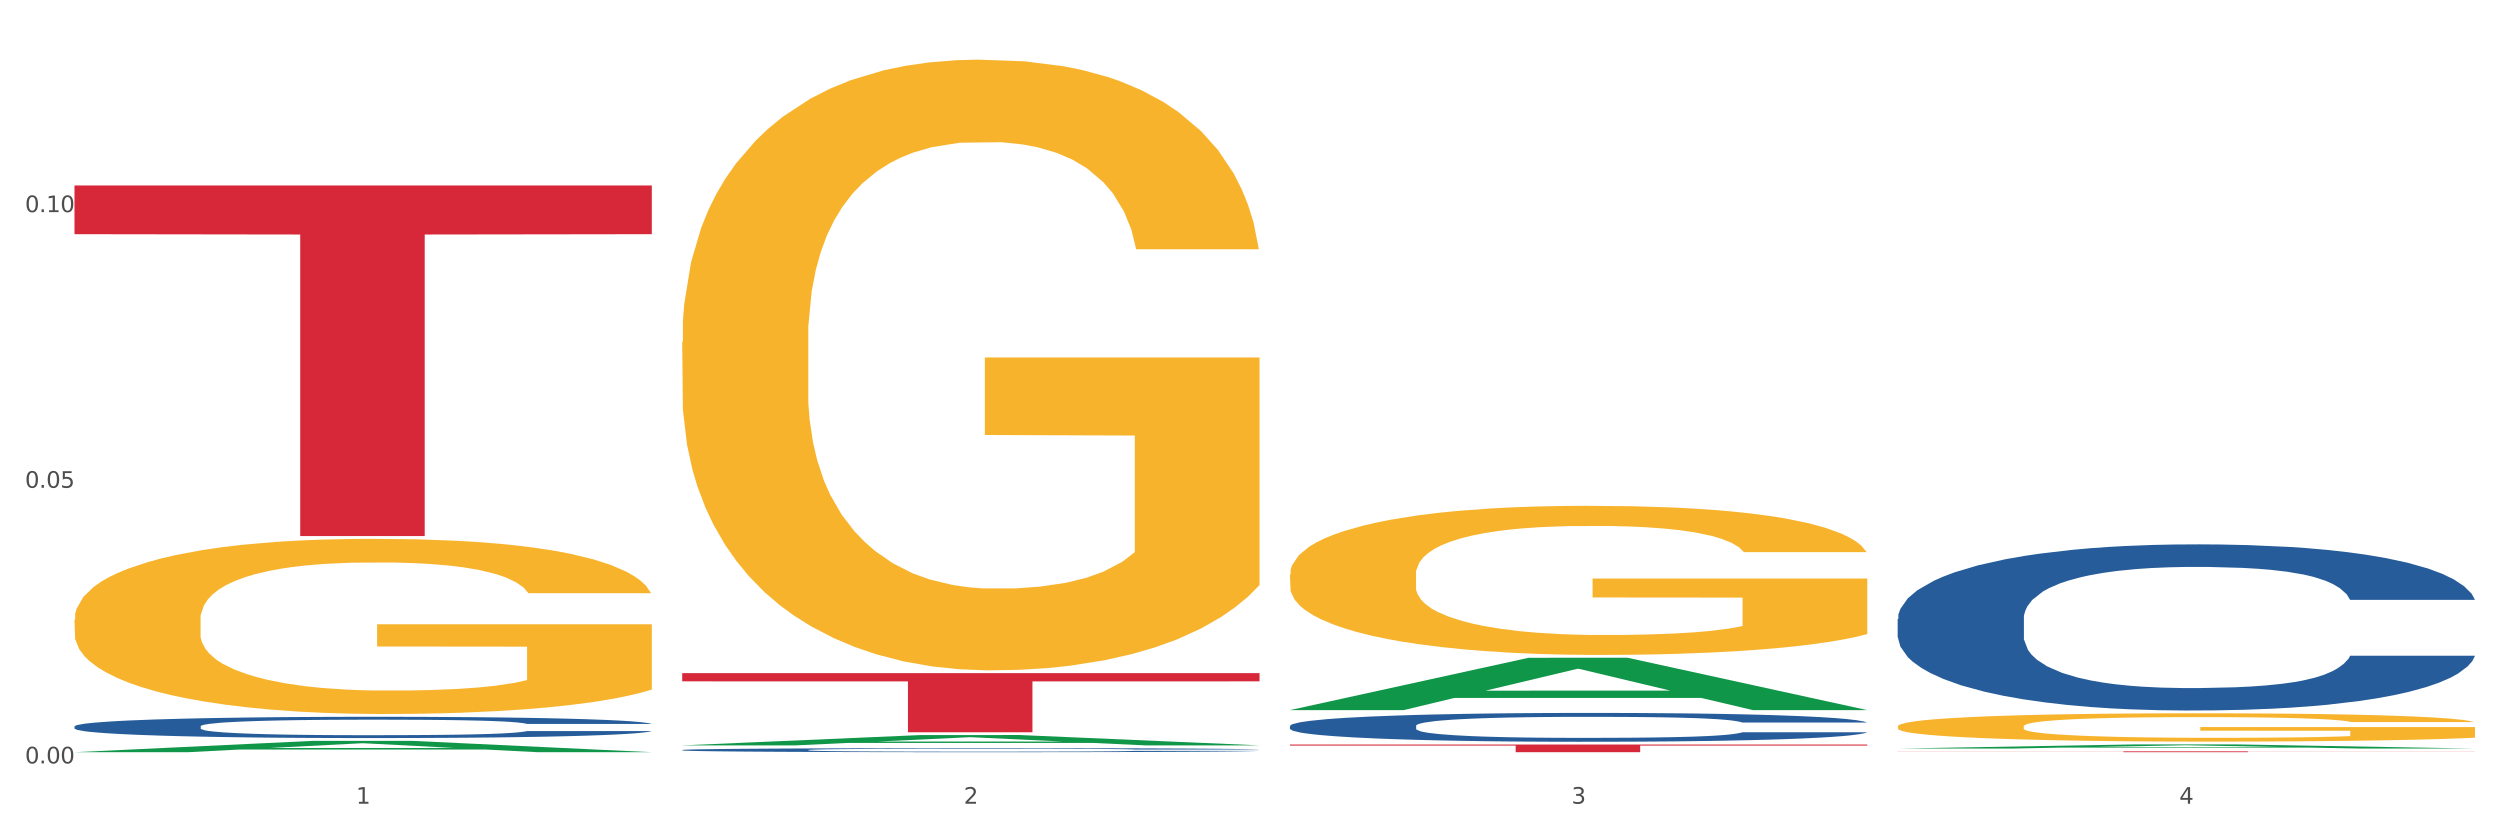 <?xml version="1.0" encoding="utf-8" standalone="no"?>
<!DOCTYPE svg PUBLIC "-//W3C//DTD SVG 1.1//EN"
  "http://www.w3.org/Graphics/SVG/1.1/DTD/svg11.dtd">
<svg xmlns:xlink="http://www.w3.org/1999/xlink" width="1080pt" height="360pt" viewBox="0 0 1080 360" xmlns="http://www.w3.org/2000/svg" version="1.1">
 <rect x="0" y="0" width="1080" height="360" fill="#333333" stroke="none"/>
 <defs>
  <style type="text/css">*{stroke-linejoin: round; stroke-linecap: butt}</style>
 </defs>
 <g id="figure_1">
  <g id="patch_1">
   <path d="M 0 360 
L 1080 360 
L 1080 0 
L 0 0 
z
" style="fill: #ffffff; stroke: #ffffff; stroke-linejoin: miter"/>
  </g>
  <g id="axes_1">
   <g id="matplotlib.axis_1">
    <g id="xtick_1">
     <g id="text_1">
      <!-- 1 -->
      <g style="fill: #4d4d4d" transform="translate(153.827 347.204) scale(0.096 -0.096)">
       <defs>
        <path id="DejaVuSans-31" d="M 794 531 
L 1825 531 
L 1825 4091 
L 703 3866 
L 703 4441 
L 1819 4666 
L 2450 4666 
L 2450 531 
L 3481 531 
L 3481 0 
L 794 0 
L 794 531 
z
" transform="scale(0.016)"/>
       </defs>
       <use xlink:href="#DejaVuSans-31"/>
      </g>
     </g>
    </g>
    <g id="xtick_2">
     <g id="text_2">
      <!-- 2 -->
      <g style="fill: #4d4d4d" transform="translate(416.365 347.204) scale(0.096 -0.096)">
       <defs>
        <path id="DejaVuSans-32" d="M 1228 531 
L 3431 531 
L 3431 0 
L 469 0 
L 469 531 
Q 828 903 1448 1529 
Q 2069 2156 2228 2338 
Q 2531 2678 2651 2914 
Q 2772 3150 2772 3378 
Q 2772 3750 2511 3984 
Q 2250 4219 1831 4219 
Q 1534 4219 1204 4116 
Q 875 4013 500 3803 
L 500 4441 
Q 881 4594 1212 4672 
Q 1544 4750 1819 4750 
Q 2544 4750 2975 4387 
Q 3406 4025 3406 3419 
Q 3406 3131 3298 2873 
Q 3191 2616 2906 2266 
Q 2828 2175 2409 1742 
Q 1991 1309 1228 531 
z
" transform="scale(0.016)"/>
       </defs>
       <use xlink:href="#DejaVuSans-32"/>
      </g>
     </g>
    </g>
    <g id="xtick_3">
     <g id="text_3">
      <!-- 3 -->
      <g style="fill: #4d4d4d" transform="translate(678.902 347.204) scale(0.096 -0.096)">
       <defs>
        <path id="DejaVuSans-33" d="M 2597 2516 
Q 3050 2419 3304 2112 
Q 3559 1806 3559 1356 
Q 3559 666 3084 287 
Q 2609 -91 1734 -91 
Q 1441 -91 1130 -33 
Q 819 25 488 141 
L 488 750 
Q 750 597 1062 519 
Q 1375 441 1716 441 
Q 2309 441 2620 675 
Q 2931 909 2931 1356 
Q 2931 1769 2642 2001 
Q 2353 2234 1838 2234 
L 1294 2234 
L 1294 2753 
L 1863 2753 
Q 2328 2753 2575 2939 
Q 2822 3125 2822 3475 
Q 2822 3834 2567 4026 
Q 2313 4219 1838 4219 
Q 1578 4219 1281 4162 
Q 984 4106 628 3988 
L 628 4550 
Q 988 4650 1302 4700 
Q 1616 4750 1894 4750 
Q 2613 4750 3031 4423 
Q 3450 4097 3450 3541 
Q 3450 3153 3228 2886 
Q 3006 2619 2597 2516 
z
" transform="scale(0.016)"/>
       </defs>
       <use xlink:href="#DejaVuSans-33"/>
      </g>
     </g>
    </g>
    <g id="xtick_4">
     <g id="text_4">
      <!-- 4 -->
      <g style="fill: #4d4d4d" transform="translate(941.44 347.204) scale(0.096 -0.096)">
       <defs>
        <path id="DejaVuSans-34" d="M 2419 4116 
L 825 1625 
L 2419 1625 
L 2419 4116 
z
M 2253 4666 
L 3047 4666 
L 3047 1625 
L 3713 1625 
L 3713 1100 
L 3047 1100 
L 3047 0 
L 2419 0 
L 2419 1100 
L 313 1100 
L 313 1709 
L 2253 4666 
z
" transform="scale(0.016)"/>
       </defs>
       <use xlink:href="#DejaVuSans-34"/>
      </g>
     </g>
    </g>
    <g id="xtick_5"/>
    <g id="xtick_6"/>
    <g id="xtick_7"/>
   </g>
   <g id="matplotlib.axis_2">
    <g id="ytick_1">
     <g id="text_5">
      <!-- 0.00 -->
      <g style="fill: #4d4d4d" transform="translate(10.8 329.798) scale(0.096 -0.096)">
       <defs>
        <path id="DejaVuSans-30" d="M 2034 4250 
Q 1547 4250 1301 3770 
Q 1056 3291 1056 2328 
Q 1056 1369 1301 889 
Q 1547 409 2034 409 
Q 2525 409 2770 889 
Q 3016 1369 3016 2328 
Q 3016 3291 2770 3770 
Q 2525 4250 2034 4250 
z
M 2034 4750 
Q 2819 4750 3233 4129 
Q 3647 3509 3647 2328 
Q 3647 1150 3233 529 
Q 2819 -91 2034 -91 
Q 1250 -91 836 529 
Q 422 1150 422 2328 
Q 422 3509 836 4129 
Q 1250 4750 2034 4750 
z
" transform="scale(0.016)"/>
        <path id="DejaVuSans-2e" d="M 684 794 
L 1344 794 
L 1344 0 
L 684 0 
L 684 794 
z
" transform="scale(0.016)"/>
       </defs>
       <use xlink:href="#DejaVuSans-30"/>
       <use xlink:href="#DejaVuSans-2e" transform="translate(63.623 0)"/>
       <use xlink:href="#DejaVuSans-30" transform="translate(95.41 0)"/>
       <use xlink:href="#DejaVuSans-30" transform="translate(159.033 0)"/>
      </g>
     </g>
    </g>
    <g id="ytick_2">
     <g id="text_6">
      <!-- 0.05 -->
      <g style="fill: #4d4d4d" transform="translate(10.8 210.721) scale(0.096 -0.096)">
       <defs>
        <path id="DejaVuSans-35" d="M 691 4666 
L 3169 4666 
L 3169 4134 
L 1269 4134 
L 1269 2991 
Q 1406 3038 1543 3061 
Q 1681 3084 1819 3084 
Q 2600 3084 3056 2656 
Q 3513 2228 3513 1497 
Q 3513 744 3044 326 
Q 2575 -91 1722 -91 
Q 1428 -91 1123 -41 
Q 819 9 494 109 
L 494 744 
Q 775 591 1075 516 
Q 1375 441 1709 441 
Q 2250 441 2565 725 
Q 2881 1009 2881 1497 
Q 2881 1984 2565 2268 
Q 2250 2553 1709 2553 
Q 1456 2553 1204 2497 
Q 953 2441 691 2322 
L 691 4666 
z
" transform="scale(0.016)"/>
       </defs>
       <use xlink:href="#DejaVuSans-30"/>
       <use xlink:href="#DejaVuSans-2e" transform="translate(63.623 0)"/>
       <use xlink:href="#DejaVuSans-30" transform="translate(95.41 0)"/>
       <use xlink:href="#DejaVuSans-35" transform="translate(159.033 0)"/>
      </g>
     </g>
    </g>
    <g id="ytick_3">
     <g id="text_7">
      <!-- 0.10 -->
      <g style="fill: #4d4d4d" transform="translate(10.8 91.643) scale(0.096 -0.096)">
       <use xlink:href="#DejaVuSans-30"/>
       <use xlink:href="#DejaVuSans-2e" transform="translate(63.623 0)"/>
       <use xlink:href="#DejaVuSans-31" transform="translate(95.41 0)"/>
       <use xlink:href="#DejaVuSans-30" transform="translate(159.033 0)"/>
      </g>
     </g>
    </g>
    <g id="ytick_4"/>
    <g id="ytick_5"/>
    <g id="ytick_6"/>
   </g>
   <g id="PolyCollection_1">
    <path d="M 32.175 324.94 
L 32.432 324.936 
L 135.282 320.049 
L 177.965 320.045 
L 281.586 324.95 
L 232.218 324.95 
L 209.848 323.807 
L 103.656 323.807 
L 102.884 323.826 
L 81.286 324.95 
L 32.175 324.95 
L 32.175 324.94 
L 117.026 323.126 
L 196.478 323.121 
L 157.138 321.09 
L 156.623 321.081 
L 156.109 321.095 
L 116.769 323.121 
L 117.026 323.126 
L 32.175 324.94 
z
" clip-path="url(#p84c268927e)" style="fill: #109648"/>
    <path d="M 819.789 267.413 
L 820.084 267.348 
L 820.084 265.512 
L 820.968 263.021 
L 824.211 258.433 
L 828.338 254.958 
L 835.414 250.894 
L 839.247 249.189 
L 844.258 247.288 
L 854.577 244.207 
L 866.369 241.585 
L 874.624 240.143 
L 880.815 239.225 
L 894.671 237.586 
L 902.631 236.865 
L 910.886 236.275 
L 917.961 235.882 
L 929.754 235.423 
L 939.188 235.226 
L 950.096 235.161 
L 959.235 235.226 
L 971.322 235.489 
L 989.011 236.275 
L 995.792 236.734 
L 1004.931 237.521 
L 1014.365 238.57 
L 1022.03 239.619 
L 1030.874 241.126 
L 1040.014 243.093 
L 1048.858 245.584 
L 1055.049 247.878 
L 1060.061 250.304 
L 1064.483 253.254 
L 1067.726 256.466 
L 1069.2 259.154 
L 1015.249 259.154 
L 1013.775 256.728 
L 1010.827 254.106 
L 1007.879 252.336 
L 1004.636 250.894 
L 999.624 249.255 
L 995.202 248.206 
L 987.832 246.961 
L 981.051 246.174 
L 975.45 245.715 
L 968.669 245.322 
L 954.223 244.928 
L 943.905 244.928 
L 937.419 245.06 
L 929.459 245.387 
L 922.678 245.846 
L 914.718 246.633 
L 908.527 247.485 
L 902.336 248.599 
L 898.799 249.386 
L 893.492 250.828 
L 889.954 252.008 
L 885.237 254.04 
L 882.584 255.483 
L 877.867 259.219 
L 875.803 261.972 
L 874.919 263.874 
L 874.329 265.971 
L 874.329 276.198 
L 876.098 280.786 
L 877.572 282.753 
L 879.931 284.982 
L 884.353 287.866 
L 890.839 290.685 
L 897.619 292.717 
L 903.221 293.963 
L 908.527 294.881 
L 913.834 295.602 
L 920.32 296.257 
L 925.626 296.651 
L 933.586 297.044 
L 943.02 297.241 
L 950.391 297.241 
L 965.426 296.913 
L 972.207 296.585 
L 978.693 296.126 
L 985.768 295.405 
L 991.37 294.618 
L 994.613 294.028 
L 999.919 292.783 
L 1004.047 291.472 
L 1007.584 289.964 
L 1009.943 288.653 
L 1012.596 286.686 
L 1014.66 284.457 
L 1015.249 283.278 
L 1069.2 283.278 
L 1068.021 285.637 
L 1065.957 287.932 
L 1061.83 291.013 
L 1058.587 292.783 
L 1053.575 294.946 
L 1048.268 296.782 
L 1040.898 298.814 
L 1034.117 300.322 
L 1027.042 301.633 
L 1019.377 302.813 
L 1005.521 304.451 
L 1000.509 304.91 
L 989.896 305.697 
L 981.641 306.156 
L 969.553 306.615 
L 957.171 306.877 
L 944.2 306.943 
L 932.702 306.811 
L 920.025 306.418 
L 912.065 306.025 
L 903.221 305.435 
L 892.902 304.517 
L 883.174 303.403 
L 874.034 302.092 
L 865.485 300.584 
L 857.525 298.879 
L 847.206 296.061 
L 839.541 293.307 
L 833.94 290.751 
L 830.107 288.587 
L 826.275 285.834 
L 824.211 283.933 
L 820.968 279.344 
L 819.789 275.083 
L 819.789 267.413 
z
" clip-path="url(#p84c268927e)" style="fill: #255c99"/>
    <path d="M 557.251 313.579 
L 557.546 313.568 
L 557.546 313.249 
L 558.43 312.816 
L 561.673 312.019 
L 565.801 311.416 
L 572.876 310.71 
L 576.709 310.414 
L 581.72 310.084 
L 592.039 309.549 
L 603.831 309.094 
L 612.086 308.843 
L 618.277 308.684 
L 632.133 308.399 
L 640.093 308.274 
L 648.348 308.172 
L 655.423 308.103 
L 667.216 308.024 
L 676.65 307.99 
L 687.558 307.978 
L 696.697 307.99 
L 708.784 308.035 
L 726.473 308.172 
L 733.254 308.251 
L 742.393 308.388 
L 751.827 308.57 
L 759.492 308.752 
L 768.336 309.014 
L 777.476 309.356 
L 786.32 309.788 
L 792.511 310.187 
L 797.523 310.608 
L 801.945 311.12 
L 805.188 311.678 
L 806.662 312.145 
L 752.711 312.145 
L 751.237 311.723 
L 748.289 311.268 
L 745.341 310.961 
L 742.098 310.71 
L 737.086 310.426 
L 732.664 310.244 
L 725.294 310.027 
L 718.513 309.891 
L 712.912 309.811 
L 706.131 309.743 
L 691.685 309.674 
L 681.367 309.674 
L 674.881 309.697 
L 666.921 309.754 
L 660.14 309.834 
L 652.18 309.97 
L 645.989 310.118 
L 639.798 310.312 
L 636.261 310.448 
L 630.954 310.699 
L 627.416 310.904 
L 622.699 311.257 
L 620.046 311.507 
L 615.329 312.156 
L 613.265 312.634 
L 612.381 312.964 
L 611.791 313.329 
L 611.791 315.105 
L 613.56 315.901 
L 615.034 316.243 
L 617.393 316.63 
L 621.815 317.131 
L 628.301 317.62 
L 635.081 317.973 
L 640.683 318.19 
L 645.989 318.349 
L 651.296 318.474 
L 657.782 318.588 
L 663.089 318.656 
L 671.048 318.725 
L 680.482 318.759 
L 687.853 318.759 
L 702.888 318.702 
L 709.669 318.645 
L 716.155 318.565 
L 723.23 318.44 
L 728.832 318.303 
L 732.075 318.201 
L 737.381 317.985 
L 741.509 317.757 
L 745.046 317.495 
L 747.405 317.267 
L 750.058 316.926 
L 752.122 316.539 
L 752.711 316.334 
L 806.662 316.334 
L 805.483 316.744 
L 803.419 317.142 
L 799.292 317.677 
L 796.049 317.985 
L 791.037 318.36 
L 785.73 318.679 
L 778.36 319.032 
L 771.579 319.294 
L 764.504 319.522 
L 756.839 319.726 
L 742.983 320.011 
L 737.971 320.091 
L 727.358 320.227 
L 719.103 320.307 
L 707.016 320.387 
L 694.633 320.432 
L 681.662 320.444 
L 670.164 320.421 
L 657.487 320.353 
L 649.527 320.284 
L 640.683 320.182 
L 630.364 320.022 
L 620.636 319.829 
L 611.496 319.601 
L 602.947 319.339 
L 594.987 319.043 
L 584.668 318.554 
L 577.003 318.076 
L 571.402 317.632 
L 567.569 317.256 
L 563.737 316.778 
L 561.673 316.448 
L 558.43 315.651 
L 557.251 314.911 
L 557.251 313.579 
z
" clip-path="url(#p84c268927e)" style="fill: #255c99"/>
    <path d="M 294.713 323.987 
L 295.008 323.986 
L 295.008 323.941 
L 295.892 323.881 
L 299.135 323.769 
L 303.263 323.684 
L 310.338 323.585 
L 314.171 323.544 
L 319.182 323.498 
L 329.501 323.423 
L 341.293 323.359 
L 349.548 323.324 
L 355.739 323.301 
L 369.595 323.261 
L 377.555 323.244 
L 385.81 323.23 
L 392.885 323.22 
L 404.678 323.209 
L 414.112 323.204 
L 425.02 323.202 
L 434.159 323.204 
L 446.246 323.21 
L 463.935 323.23 
L 470.716 323.241 
L 479.855 323.26 
L 489.289 323.285 
L 496.954 323.311 
L 505.798 323.348 
L 514.938 323.396 
L 523.782 323.456 
L 529.973 323.512 
L 534.985 323.571 
L 539.407 323.643 
L 542.65 323.721 
L 544.124 323.786 
L 490.173 323.786 
L 488.699 323.727 
L 485.751 323.664 
L 482.803 323.62 
L 479.56 323.585 
L 474.548 323.545 
L 470.126 323.52 
L 462.756 323.49 
L 455.975 323.47 
L 450.374 323.459 
L 443.593 323.45 
L 429.147 323.44 
L 418.829 323.44 
L 412.343 323.443 
L 404.383 323.451 
L 397.602 323.463 
L 389.642 323.482 
L 383.451 323.502 
L 377.26 323.53 
L 373.723 323.549 
L 368.416 323.584 
L 364.878 323.612 
L 360.161 323.662 
L 357.508 323.697 
L 352.791 323.788 
L 350.727 323.855 
L 349.843 323.901 
L 349.253 323.952 
L 349.253 324.201 
L 351.022 324.313 
L 352.496 324.361 
L 354.855 324.415 
L 359.277 324.485 
L 365.763 324.554 
L 372.543 324.603 
L 378.145 324.634 
L 383.451 324.656 
L 388.758 324.673 
L 395.244 324.689 
L 400.551 324.699 
L 408.51 324.709 
L 417.944 324.713 
L 425.315 324.713 
L 440.35 324.705 
L 447.131 324.697 
L 453.617 324.686 
L 460.692 324.669 
L 466.294 324.65 
L 469.537 324.635 
L 474.843 324.605 
L 478.971 324.573 
L 482.508 324.536 
L 484.867 324.504 
L 487.52 324.457 
L 489.584 324.402 
L 490.173 324.374 
L 544.124 324.374 
L 542.945 324.431 
L 540.881 324.487 
L 536.754 324.562 
L 533.511 324.605 
L 528.499 324.658 
L 523.192 324.702 
L 515.822 324.752 
L 509.041 324.788 
L 501.966 324.82 
L 494.301 324.849 
L 480.445 324.889 
L 475.433 324.9 
L 464.82 324.919 
L 456.565 324.93 
L 444.478 324.942 
L 432.095 324.948 
L 419.124 324.95 
L 407.626 324.946 
L 394.949 324.937 
L 386.989 324.927 
L 378.145 324.913 
L 367.826 324.89 
L 358.098 324.863 
L 348.958 324.831 
L 340.409 324.795 
L 332.449 324.753 
L 322.131 324.685 
L 314.465 324.618 
L 308.864 324.555 
L 305.031 324.503 
L 301.199 324.436 
L 299.135 324.389 
L 295.892 324.278 
L 294.713 324.174 
L 294.713 323.987 
z
" clip-path="url(#p84c268927e)" style="fill: #255c99"/>
    <path d="M 32.175 313.784 
L 32.47 313.775 
L 32.47 313.54 
L 33.354 313.221 
L 36.597 312.634 
L 40.725 312.189 
L 47.8 311.669 
L 51.633 311.451 
L 56.644 311.208 
L 66.963 310.813 
L 78.755 310.478 
L 87.01 310.293 
L 93.201 310.176 
L 107.057 309.966 
L 115.017 309.874 
L 123.272 309.798 
L 130.347 309.748 
L 142.14 309.689 
L 151.574 309.664 
L 162.482 309.655 
L 171.621 309.664 
L 183.708 309.697 
L 201.397 309.798 
L 208.178 309.857 
L 217.317 309.957 
L 226.751 310.092 
L 234.416 310.226 
L 243.26 310.419 
L 252.4 310.671 
L 261.244 310.989 
L 267.435 311.283 
L 272.447 311.594 
L 276.869 311.971 
L 280.112 312.382 
L 281.586 312.726 
L 227.635 312.726 
L 226.161 312.416 
L 223.213 312.08 
L 220.265 311.854 
L 217.022 311.669 
L 212.01 311.459 
L 207.588 311.325 
L 200.218 311.166 
L 193.437 311.065 
L 187.836 311.006 
L 181.055 310.956 
L 166.609 310.906 
L 156.291 310.906 
L 149.805 310.922 
L 141.845 310.964 
L 135.064 311.023 
L 127.105 311.124 
L 120.913 311.233 
L 114.722 311.375 
L 111.185 311.476 
L 105.878 311.661 
L 102.34 311.812 
L 97.623 312.072 
L 94.97 312.256 
L 90.253 312.735 
L 88.189 313.087 
L 87.305 313.33 
L 86.715 313.599 
L 86.715 314.908 
L 88.484 315.495 
L 89.958 315.747 
L 92.317 316.032 
L 96.739 316.401 
L 103.225 316.762 
L 110.005 317.022 
L 115.607 317.182 
L 120.913 317.299 
L 126.22 317.391 
L 132.706 317.475 
L 138.013 317.526 
L 145.972 317.576 
L 155.406 317.601 
L 162.777 317.601 
L 177.812 317.559 
L 184.593 317.517 
L 191.079 317.459 
L 198.154 317.366 
L 203.756 317.266 
L 206.999 317.19 
L 212.305 317.031 
L 216.433 316.863 
L 219.97 316.67 
L 222.329 316.502 
L 224.982 316.25 
L 227.046 315.965 
L 227.635 315.814 
L 281.586 315.814 
L 280.407 316.116 
L 278.343 316.41 
L 274.216 316.804 
L 270.973 317.031 
L 265.961 317.307 
L 260.654 317.542 
L 253.284 317.803 
L 246.503 317.996 
L 239.428 318.163 
L 231.763 318.314 
L 217.907 318.524 
L 212.895 318.583 
L 202.282 318.684 
L 194.027 318.742 
L 181.94 318.801 
L 169.557 318.835 
L 156.586 318.843 
L 145.088 318.826 
L 132.411 318.776 
L 124.451 318.725 
L 115.607 318.65 
L 105.288 318.532 
L 95.56 318.39 
L 86.42 318.222 
L 77.871 318.029 
L 69.911 317.811 
L 59.593 317.45 
L 51.927 317.098 
L 46.326 316.771 
L 42.493 316.494 
L 38.661 316.141 
L 36.597 315.898 
L 33.354 315.311 
L 32.175 314.765 
L 32.175 313.784 
z
" clip-path="url(#p84c268927e)" style="fill: #255c99"/>
    <path d="M 32.175 267.745 
L 32.469 267.676 
L 32.469 265.188 
L 33.058 263.045 
L 36.003 257.862 
L 40.42 253.577 
L 43.659 251.296 
L 46.898 249.43 
L 50.726 247.564 
L 55.438 245.629 
L 63.977 242.795 
L 69.277 241.343 
L 75.756 239.823 
L 87.534 237.611 
L 96.074 236.367 
L 104.908 235.33 
L 119.336 234.086 
L 128.759 233.533 
L 138.771 233.119 
L 150.844 232.842 
L 159.972 232.773 
L 179.996 232.981 
L 197.075 233.603 
L 205.32 234.086 
L 215.921 234.916 
L 221.515 235.469 
L 230.644 236.574 
L 240.067 238.026 
L 246.545 239.27 
L 256.262 241.62 
L 263.624 243.97 
L 270.396 246.873 
L 273.93 248.877 
L 276.58 250.743 
L 278.936 252.886 
L 281.292 256.272 
L 228.288 256.272 
L 226.227 253.853 
L 222.988 251.572 
L 218.276 249.361 
L 214.154 247.978 
L 207.087 246.251 
L 200.608 245.145 
L 193.836 244.315 
L 185.591 243.624 
L 179.113 243.279 
L 169.984 243.002 
L 152.022 243.071 
L 139.949 243.624 
L 131.704 244.315 
L 126.404 244.937 
L 121.692 245.629 
L 116.392 246.596 
L 110.208 248.048 
L 105.791 249.361 
L 101.374 251.019 
L 97.84 252.678 
L 94.601 254.613 
L 91.951 256.687 
L 89.89 258.829 
L 88.123 261.456 
L 86.651 265.81 
L 86.651 275.279 
L 87.24 277.421 
L 88.712 280.255 
L 90.479 282.398 
L 93.424 284.955 
L 96.074 286.683 
L 101.08 289.171 
L 106.674 291.244 
L 111.091 292.557 
L 115.508 293.663 
L 123.164 295.184 
L 131.704 296.428 
L 139.065 297.188 
L 149.077 297.879 
L 155.85 298.156 
L 161.739 298.294 
L 176.168 298.294 
L 186.474 298.087 
L 197.958 297.603 
L 206.792 296.981 
L 214.154 296.221 
L 222.399 294.976 
L 227.699 293.802 
L 227.699 279.357 
L 162.917 279.287 
L 162.917 269.68 
L 281.586 269.68 
L 281.586 297.879 
L 276.58 299.331 
L 270.985 300.644 
L 265.096 301.819 
L 256.262 303.27 
L 245.661 304.653 
L 236.239 305.62 
L 226.227 306.45 
L 214.448 307.21 
L 199.136 307.901 
L 189.713 308.177 
L 177.935 308.385 
L 164.095 308.454 
L 152.022 308.316 
L 140.243 307.97 
L 127.876 307.348 
L 115.803 306.45 
L 106.674 305.551 
L 97.546 304.445 
L 87.829 302.994 
L 80.173 301.611 
L 74.283 300.367 
L 67.805 298.778 
L 60.738 296.704 
L 55.438 294.838 
L 50.726 292.903 
L 45.72 290.415 
L 42.187 288.272 
L 38.653 285.577 
L 36.592 283.573 
L 34.236 280.462 
L 32.469 276.108 
L 32.175 267.745 
z
" clip-path="url(#p84c268927e)" style="fill: #f7b32b"/>
    <path d="M 819.789 313.794 
L 820.083 313.782 
L 820.083 313.38 
L 820.672 313.034 
L 823.617 312.197 
L 828.034 311.505 
L 831.273 311.136 
L 834.512 310.835 
L 838.34 310.533 
L 843.052 310.221 
L 851.591 309.763 
L 856.891 309.529 
L 863.37 309.283 
L 875.148 308.926 
L 883.688 308.725 
L 892.522 308.557 
L 906.95 308.356 
L 916.373 308.267 
L 926.385 308.2 
L 938.458 308.155 
L 947.586 308.144 
L 967.61 308.178 
L 984.689 308.278 
L 992.934 308.356 
L 1003.535 308.49 
L 1009.129 308.58 
L 1018.258 308.758 
L 1027.681 308.993 
L 1034.159 309.194 
L 1043.876 309.573 
L 1051.238 309.953 
L 1058.01 310.422 
L 1061.544 310.746 
L 1064.194 311.047 
L 1066.55 311.393 
L 1068.906 311.94 
L 1015.902 311.94 
L 1013.841 311.549 
L 1010.602 311.181 
L 1005.89 310.824 
L 1001.768 310.6 
L 994.701 310.321 
L 988.222 310.143 
L 981.45 310.009 
L 973.205 309.897 
L 966.726 309.841 
L 957.598 309.797 
L 939.636 309.808 
L 927.563 309.897 
L 919.318 310.009 
L 914.017 310.109 
L 909.306 310.221 
L 904.006 310.377 
L 897.822 310.612 
L 893.405 310.824 
L 888.988 311.092 
L 885.454 311.36 
L 882.215 311.672 
L 879.565 312.007 
L 877.504 312.353 
L 875.737 312.778 
L 874.265 313.481 
L 874.265 315.011 
L 874.854 315.357 
L 876.326 315.814 
L 878.093 316.161 
L 881.037 316.574 
L 883.688 316.853 
L 888.694 317.255 
L 894.288 317.59 
L 898.705 317.802 
L 903.122 317.98 
L 910.778 318.226 
L 919.318 318.427 
L 926.679 318.55 
L 936.691 318.661 
L 943.464 318.706 
L 949.353 318.728 
L 963.782 318.728 
L 974.088 318.695 
L 985.572 318.617 
L 994.406 318.516 
L 1001.768 318.393 
L 1010.013 318.193 
L 1015.313 318.003 
L 1015.313 315.669 
L 950.531 315.658 
L 950.531 314.106 
L 1069.2 314.106 
L 1069.2 318.661 
L 1064.194 318.896 
L 1058.599 319.108 
L 1052.71 319.298 
L 1043.876 319.532 
L 1033.275 319.756 
L 1023.853 319.912 
L 1013.841 320.046 
L 1002.062 320.169 
L 986.75 320.28 
L 977.327 320.325 
L 965.549 320.359 
L 951.709 320.37 
L 939.636 320.347 
L 927.857 320.292 
L 915.49 320.191 
L 903.417 320.046 
L 894.288 319.901 
L 885.16 319.722 
L 875.443 319.488 
L 867.787 319.264 
L 861.897 319.063 
L 855.419 318.807 
L 848.352 318.472 
L 843.052 318.17 
L 838.34 317.858 
L 833.334 317.456 
L 829.801 317.11 
L 826.267 316.674 
L 824.206 316.35 
L 821.85 315.848 
L 820.083 315.144 
L 819.789 313.794 
z
" clip-path="url(#p84c268927e)" style="fill: #f7b32b"/>
    <path d="M 32.175 80.12 
L 281.586 80.12 
L 281.586 101.166 
L 183.477 101.309 
L 183.477 231.572 
L 129.694 231.572 
L 129.694 101.309 
L 32.175 101.166 
L 32.175 80.262 
L 32.175 80.12 
z
" clip-path="url(#p84c268927e)" style="fill: #d62839"/>
    <path d="M 294.713 290.799 
L 544.124 290.799 
L 544.124 294.347 
L 446.014 294.371 
L 446.014 316.332 
L 392.232 316.332 
L 392.232 294.371 
L 294.713 294.347 
L 294.713 290.823 
L 294.713 290.799 
z
" clip-path="url(#p84c268927e)" style="fill: #d62839"/>
    <path d="M 819.789 324.577 
L 1069.2 324.577 
L 1069.2 324.629 
L 971.09 324.629 
L 971.09 324.95 
L 917.307 324.95 
L 917.307 324.629 
L 819.789 324.629 
L 819.789 324.577 
L 819.789 324.577 
z
" clip-path="url(#p84c268927e)" style="fill: #d62839"/>
    <path d="M 557.251 248.281 
L 557.545 248.223 
L 557.545 246.104 
L 558.134 244.281 
L 561.079 239.868 
L 565.496 236.22 
L 568.735 234.278 
L 571.974 232.69 
L 575.802 231.101 
L 580.514 229.454 
L 589.053 227.041 
L 594.353 225.806 
L 600.832 224.511 
L 612.61 222.629 
L 621.15 221.57 
L 629.984 220.687 
L 644.412 219.628 
L 653.835 219.157 
L 663.847 218.804 
L 675.92 218.569 
L 685.048 218.51 
L 705.072 218.687 
L 722.151 219.216 
L 730.396 219.628 
L 740.997 220.334 
L 746.591 220.805 
L 755.72 221.746 
L 765.143 222.982 
L 771.621 224.041 
L 781.338 226.041 
L 788.7 228.042 
L 795.472 230.513 
L 799.006 232.219 
L 801.656 233.808 
L 804.012 235.632 
L 806.368 238.515 
L 753.364 238.515 
L 751.303 236.455 
L 748.064 234.514 
L 743.352 232.631 
L 739.23 231.454 
L 732.163 229.983 
L 725.684 229.042 
L 718.912 228.336 
L 710.667 227.747 
L 704.189 227.453 
L 695.06 227.218 
L 677.098 227.277 
L 665.025 227.747 
L 656.78 228.336 
L 651.479 228.865 
L 646.768 229.454 
L 641.468 230.277 
L 635.284 231.513 
L 630.867 232.631 
L 626.45 234.043 
L 622.916 235.455 
L 619.677 237.102 
L 617.027 238.868 
L 614.966 240.691 
L 613.199 242.927 
L 611.727 246.634 
L 611.727 254.695 
L 612.316 256.519 
L 613.788 258.931 
L 615.555 260.755 
L 618.499 262.932 
L 621.15 264.403 
L 626.156 266.521 
L 631.75 268.286 
L 636.167 269.404 
L 640.584 270.345 
L 648.24 271.64 
L 656.78 272.699 
L 664.141 273.346 
L 674.153 273.934 
L 680.926 274.17 
L 686.815 274.287 
L 701.244 274.287 
L 711.55 274.111 
L 723.034 273.699 
L 731.868 273.169 
L 739.23 272.522 
L 747.475 271.463 
L 752.775 270.463 
L 752.775 258.166 
L 687.993 258.107 
L 687.993 249.929 
L 806.662 249.929 
L 806.662 273.934 
L 801.656 275.17 
L 796.061 276.288 
L 790.172 277.288 
L 781.338 278.523 
L 770.737 279.7 
L 761.315 280.524 
L 751.303 281.23 
L 739.524 281.877 
L 724.212 282.466 
L 714.789 282.701 
L 703.011 282.877 
L 689.171 282.936 
L 677.098 282.819 
L 665.319 282.524 
L 652.952 281.995 
L 640.879 281.23 
L 631.75 280.465 
L 622.622 279.524 
L 612.905 278.288 
L 605.249 277.111 
L 599.359 276.052 
L 592.881 274.699 
L 585.814 272.934 
L 580.514 271.345 
L 575.802 269.698 
L 570.796 267.58 
L 567.263 265.756 
L 563.729 263.461 
L 561.668 261.755 
L 559.312 259.107 
L 557.545 255.401 
L 557.251 248.281 
z
" clip-path="url(#p84c268927e)" style="fill: #f7b32b"/>
    <path d="M 294.713 147.679 
L 295.007 147.438 
L 295.007 138.764 
L 295.596 131.295 
L 298.541 113.224 
L 302.958 98.285 
L 306.197 90.334 
L 309.436 83.828 
L 313.264 77.322 
L 317.976 70.576 
L 326.515 60.697 
L 331.815 55.637 
L 338.294 50.336 
L 350.072 42.626 
L 358.612 38.289 
L 367.446 34.675 
L 381.874 30.338 
L 391.297 28.41 
L 401.309 26.964 
L 413.382 26 
L 422.51 25.759 
L 442.534 26.482 
L 459.613 28.651 
L 467.858 30.338 
L 478.459 33.229 
L 484.053 35.156 
L 493.182 39.012 
L 502.605 44.072 
L 509.083 48.409 
L 518.8 56.601 
L 526.162 64.793 
L 532.934 74.913 
L 536.468 81.9 
L 539.118 88.406 
L 541.474 95.875 
L 543.83 107.682 
L 490.826 107.682 
L 488.765 99.249 
L 485.526 91.297 
L 480.814 83.587 
L 476.692 78.768 
L 469.625 72.744 
L 463.146 68.889 
L 456.374 65.998 
L 448.129 63.588 
L 441.651 62.384 
L 432.522 61.42 
L 414.56 61.661 
L 402.487 63.588 
L 394.242 65.998 
L 388.941 68.166 
L 384.23 70.576 
L 378.93 73.949 
L 372.746 79.009 
L 368.329 83.587 
L 363.912 89.37 
L 360.378 95.153 
L 357.139 101.899 
L 354.489 109.128 
L 352.428 116.597 
L 350.661 125.753 
L 349.189 140.933 
L 349.189 173.943 
L 349.778 181.412 
L 351.25 191.291 
L 353.017 198.76 
L 355.962 207.675 
L 358.612 213.699 
L 363.618 222.373 
L 369.212 229.602 
L 373.629 234.18 
L 378.046 238.035 
L 385.702 243.336 
L 394.242 247.673 
L 401.603 250.323 
L 411.615 252.733 
L 418.388 253.696 
L 424.277 254.178 
L 438.706 254.178 
L 449.012 253.455 
L 460.496 251.769 
L 469.33 249.6 
L 476.692 246.95 
L 484.937 242.613 
L 490.237 238.517 
L 490.237 188.158 
L 425.455 187.918 
L 425.455 154.426 
L 544.124 154.426 
L 544.124 252.733 
L 539.118 257.792 
L 533.523 262.37 
L 527.634 266.467 
L 518.8 271.527 
L 508.199 276.345 
L 498.777 279.719 
L 488.765 282.61 
L 476.986 285.261 
L 461.674 287.67 
L 452.251 288.634 
L 440.473 289.357 
L 426.633 289.598 
L 414.56 289.116 
L 402.781 287.911 
L 390.414 285.742 
L 378.341 282.61 
L 369.212 279.478 
L 360.084 275.623 
L 350.367 270.563 
L 342.711 265.744 
L 336.821 261.407 
L 330.343 255.865 
L 323.276 248.636 
L 317.976 242.131 
L 313.264 235.384 
L 308.258 226.71 
L 304.725 219.241 
L 301.191 209.844 
L 299.13 202.856 
L 296.774 192.014 
L 295.007 176.834 
L 294.713 147.679 
z
" clip-path="url(#p84c268927e)" style="fill: #f7b32b"/>
    <path d="M 557.251 321.645 
L 806.662 321.645 
L 806.662 322.104 
L 708.552 322.107 
L 708.552 324.95 
L 654.769 324.95 
L 654.769 322.107 
L 557.251 322.104 
L 557.251 321.648 
L 557.251 321.645 
z
" clip-path="url(#p84c268927e)" style="fill: #d62839"/>
    <path d="M 557.251 306.734 
L 557.508 306.713 
L 660.358 284.159 
L 703.041 284.138 
L 806.662 306.777 
L 757.294 306.777 
L 734.924 301.505 
L 628.732 301.505 
L 627.96 301.59 
L 606.362 306.777 
L 557.251 306.777 
L 557.251 306.734 
L 642.102 298.359 
L 721.554 298.338 
L 682.214 288.963 
L 681.699 288.921 
L 681.185 288.984 
L 641.845 298.338 
L 642.102 298.359 
L 557.251 306.734 
z
" clip-path="url(#p84c268927e)" style="fill: #109648"/>
    <path d="M 294.713 321.993 
L 294.97 321.988 
L 397.82 317.538 
L 440.503 317.533 
L 544.124 322.001 
L 494.756 322.001 
L 472.386 320.961 
L 366.194 320.961 
L 365.422 320.977 
L 343.824 322.001 
L 294.713 322.001 
L 294.713 321.993 
L 379.564 320.34 
L 459.016 320.336 
L 419.676 318.486 
L 419.161 318.477 
L 418.647 318.49 
L 379.307 320.336 
L 379.564 320.34 
L 294.713 321.993 
z
" clip-path="url(#p84c268927e)" style="fill: #109648"/>
    <path d="M 819.789 323.372 
L 820.046 323.37 
L 922.896 321.573 
L 965.579 321.571 
L 1069.2 323.375 
L 1019.832 323.375 
L 997.462 322.955 
L 891.27 322.955 
L 890.498 322.962 
L 868.9 323.375 
L 819.789 323.375 
L 819.789 323.372 
L 904.64 322.705 
L 984.092 322.703 
L 944.752 321.956 
L 944.237 321.952 
L 943.723 321.958 
L 904.383 322.703 
L 904.64 322.705 
L 819.789 323.372 
z
" clip-path="url(#p84c268927e)" style="fill: #109648"/>
   </g>
  </g>
 </g>
 <defs>
  <clipPath id="p84c268927e">
   <rect x="32.175" y="10.8" width="1037.025" height="329.109"/>
  </clipPath>
 </defs>
</svg>
